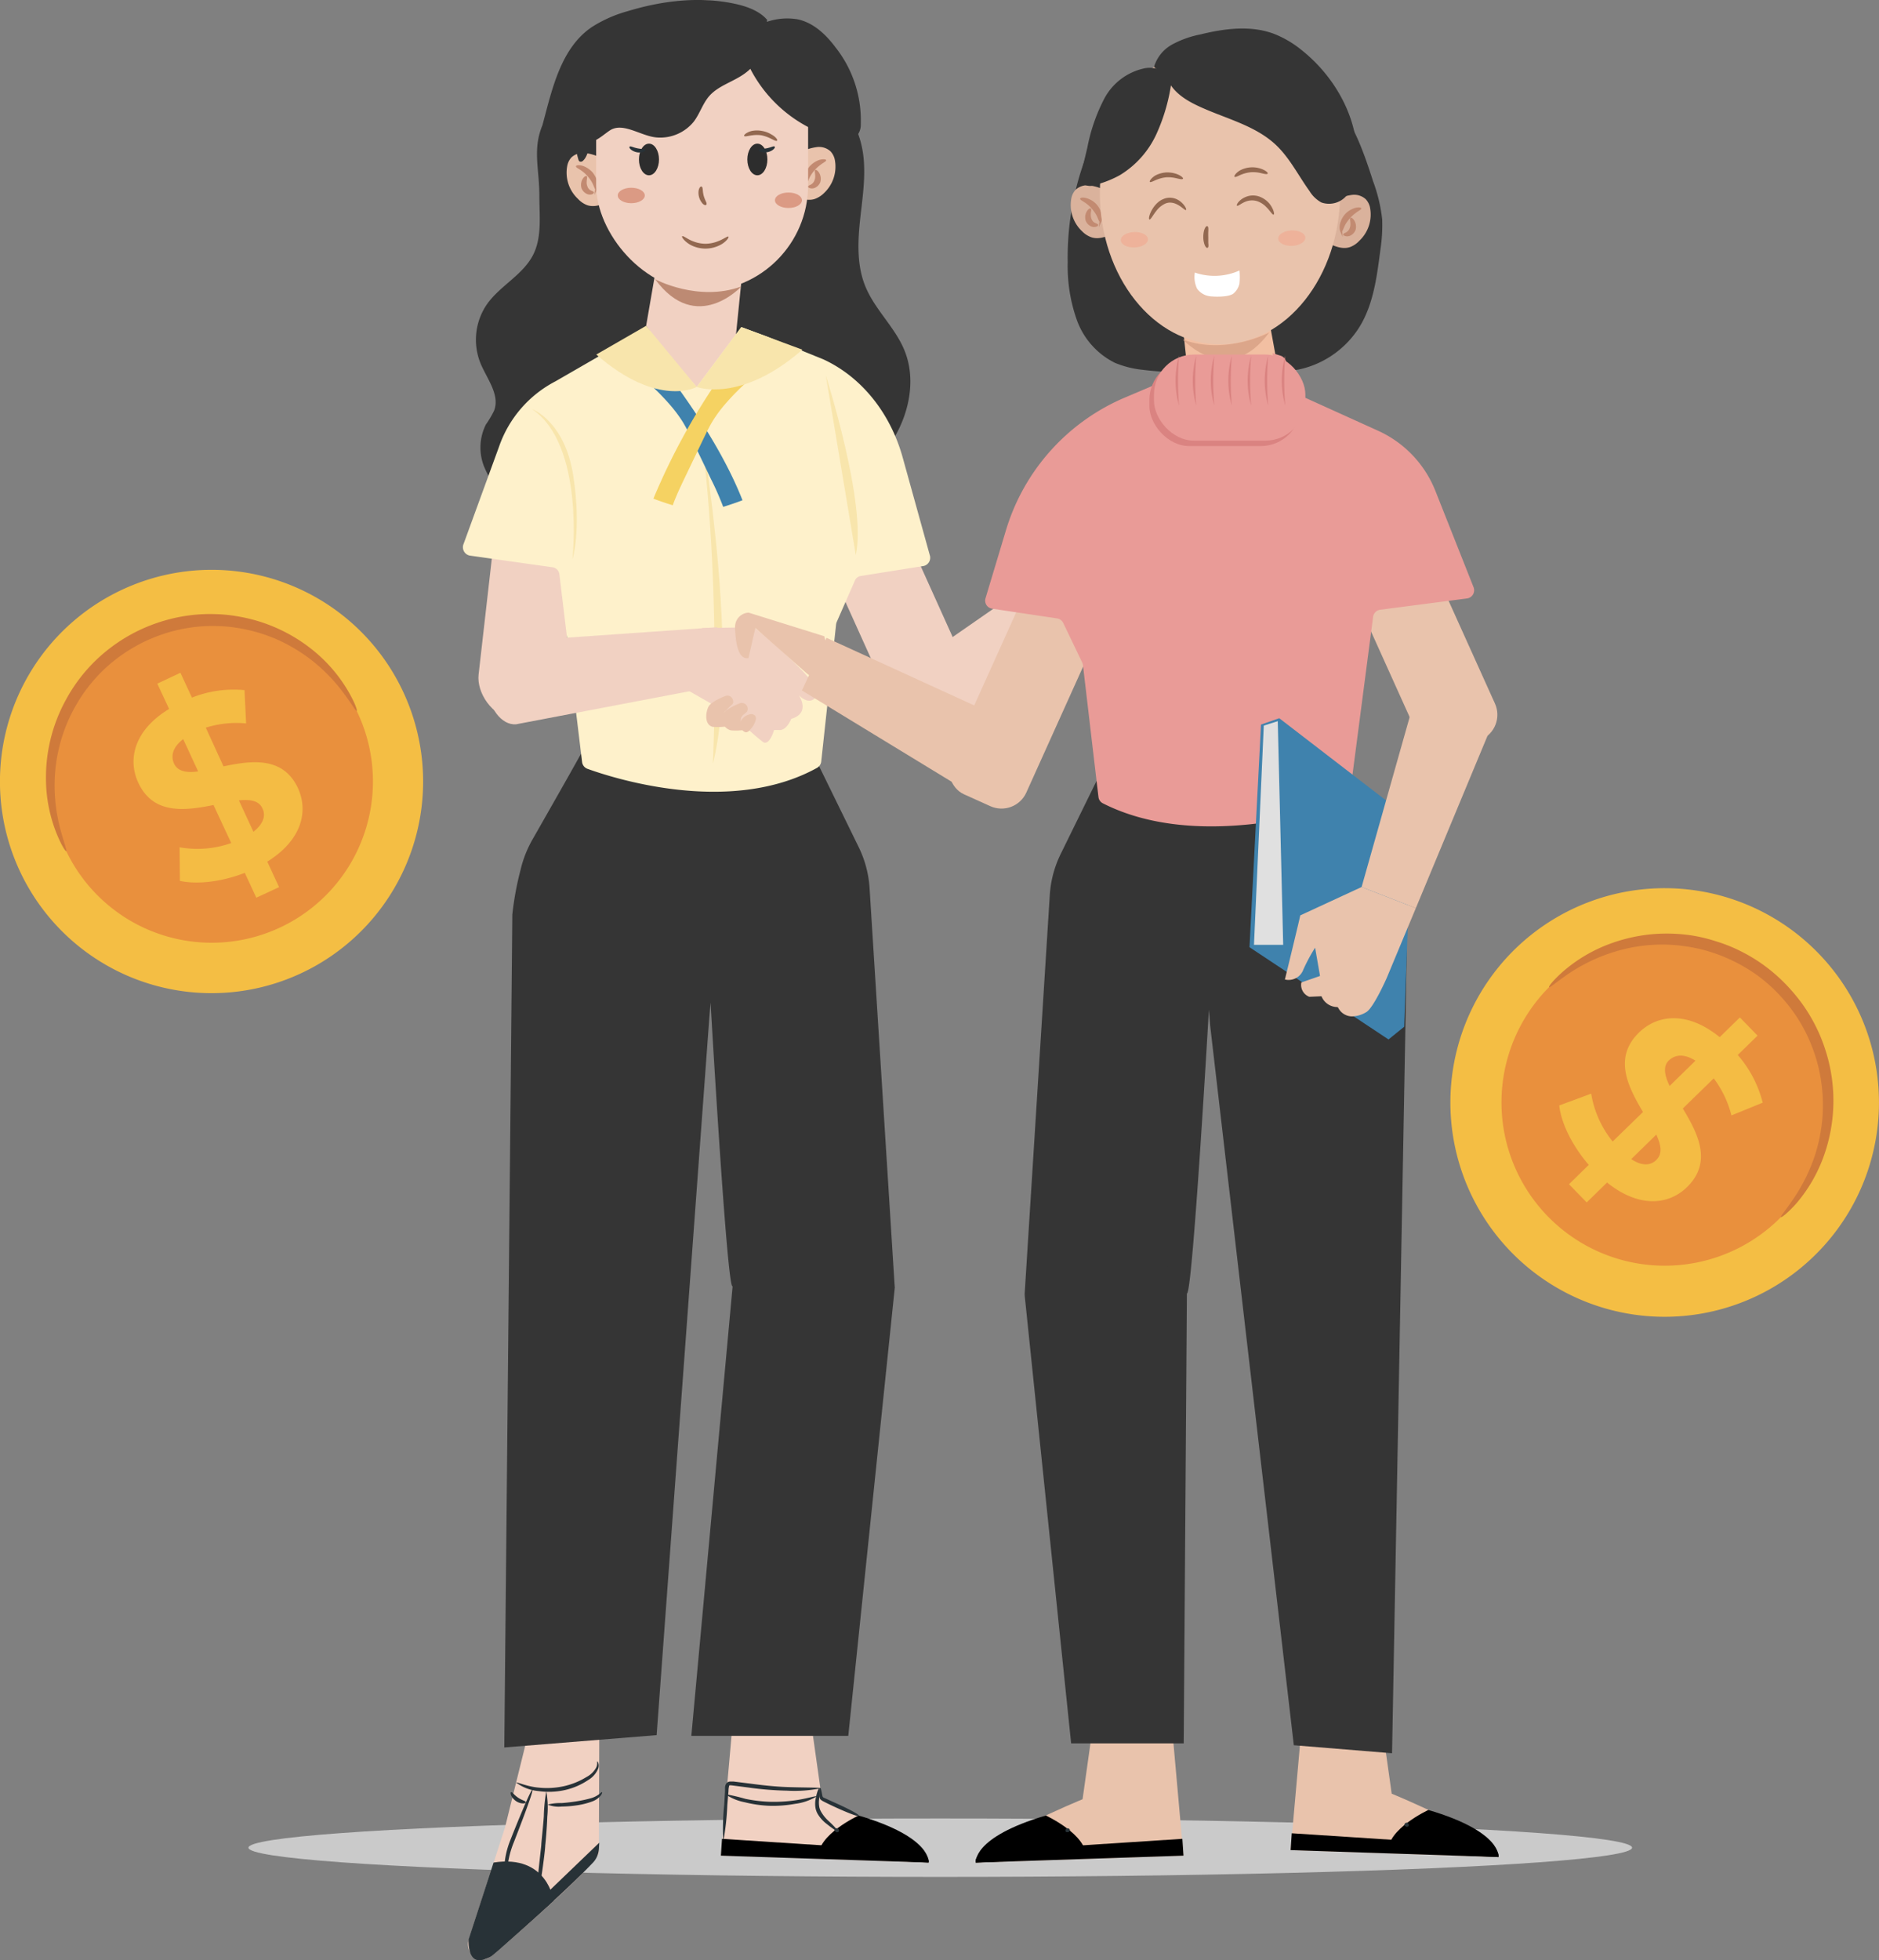 <svg id="Layer_5" data-name="Layer 5" xmlns="http://www.w3.org/2000/svg" viewBox="0 0 318.46 332.13"><rect x="0" y="0" width="318.46" height="332.13" fill="#808080" stroke="none"/><defs><style>.cls-1{fill:#f4be44;}.cls-2{fill:#e9903d;}.cls-3{fill:#cf7a3b;}.cls-4{fill:#f4bc44;}.cls-29,.cls-5{fill:#e0e0e0;}.cls-5{opacity:0.77;}.cls-6{fill:#f1d1c2;}.cls-7{fill:#283237;}.cls-8{fill:#353535;}.cls-9{fill:#dab29c;}.cls-10{fill:#c28a71;}.cls-11{fill:#fef1cb;}.cls-12{fill:#f8e5ac;}.cls-13{fill:#3f82ad;}.cls-14{fill:#f5d262;}.cls-15{fill:#e9c3ac;}.cls-16{fill:#e1ab90;}.cls-17,.cls-18,.cls-27{fill:none;stroke-miterlimit:10;}.cls-17{stroke:#c9917a;}.cls-17,.cls-18{stroke-width:0.25px;}.cls-18{stroke:#353535;}.cls-19{fill:#f2bfa2;}.cls-20{fill:#e99b97;}.cls-21{fill:#926850;}.cls-22{fill:#fff;}.cls-23{fill:#dca68a;}.cls-24{fill:#eeb29a;}.cls-25{fill:#bd8a73;}.cls-26{fill:#2d2d2d;}.cls-27{stroke:#c28a71;}.cls-28{fill:#db9a84;}.cls-30{fill:#da8381;}</style></defs><title>Dana Pinjaman</title><path class="cls-1" d="M546.59,313.1a36.31,36.31,0,1,1,1.31-51.27A36.27,36.27,0,0,1,546.59,313.1Z" transform="translate(-239.42 -100.01)"/><path class="cls-2" d="M540.65,306.83a27.67,27.67,0,1,1,1-39.07A27.64,27.64,0,0,1,540.65,306.83Z" transform="translate(-239.42 -100.01)"/><path class="cls-3" d="M541.27,306.23c-.12-.12.68-1,1.91-2.82a29.36,29.36,0,0,0,4-8.15,28.35,28.35,0,0,0,1.13-6.12,27.89,27.89,0,0,0-.43-7.09,25.93,25.93,0,0,0-1-3.72,26.6,26.6,0,0,0-3.76-7.2,27.43,27.43,0,0,0-6.05-6A27.7,27.7,0,0,0,533.5,263a26.1,26.1,0,0,0-3.7-1.54,24.48,24.48,0,0,0-3.72-.95,27.29,27.29,0,0,0-13.2.82,29.29,29.29,0,0,0-8.11,4c-1.77,1.25-2.69,2.06-2.8,1.94s.62-1.1,2.29-2.59a25.57,25.57,0,0,1,8.13-4.8,28,28,0,0,1,6.42-1.52,28.33,28.33,0,0,1,7.6.19,27.11,27.11,0,0,1,4,1,25.25,25.25,0,0,1,4,1.61,28,28,0,0,1,3.83,2.3,29,29,0,0,1,3.53,3,31.74,31.74,0,0,1,3,3.5,27.48,27.48,0,0,1,2.33,3.82,26.57,26.57,0,0,1,1.65,4,27.27,27.27,0,0,1,1,4,27.8,27.8,0,0,1-1.19,14,25.59,25.59,0,0,1-4.73,8.18C542.36,305.59,541.36,306.32,541.27,306.23Z" transform="translate(-239.42 -100.01)"/><path class="cls-4" d="M511.79,300.37l-3.45,3.37-3-3.08,3.35-3.28c-2.79-3.23-4.69-7.08-5-10.07l5.41-2a17.36,17.36,0,0,0,3.64,8.11l5.14-5c-2.5-4.23-5.09-9.16-.68-13.46,3.26-3.18,8.38-3.55,13.68.78l3.42-3.34,3,3.08-3.36,3.28a19.55,19.55,0,0,1,4.23,8.08L532.87,289a17.62,17.62,0,0,0-3-6.28l-5.24,5.11c2.54,4.2,5.06,9.07.72,13.31C522.15,304.27,517.09,304.64,511.79,300.37ZM522.4,284l4.37-4.27c-2-1.27-3.48-1-4.5-.05S521.51,282.24,522.4,284Zm-2.26,12.54c1.08-1.05.8-2.51,0-4.29l-4.25,4.15C517.7,297.62,519.16,297.51,520.14,296.55Z" transform="translate(-239.42 -100.01)"/><path class="cls-1" d="M308,217.77a35.86,35.86,0,1,1-47.3-18.11A35.83,35.83,0,0,1,308,217.77Z" transform="translate(-239.42 -100.01)"/><path class="cls-2" d="M300.24,221.24a27.33,27.33,0,1,1-36.05-13.8A27.3,27.3,0,0,1,300.24,221.24Z" transform="translate(-239.42 -100.01)"/><path class="cls-3" d="M299.88,220.46c-.15.07-.74-1-2-2.71a29,29,0,0,0-6.29-6.37,28.59,28.59,0,0,0-5.32-3.07,27.65,27.65,0,0,0-6.75-1.93,24.62,24.62,0,0,0-3.78-.3,25.18,25.18,0,0,0-3.95.25,27.3,27.3,0,0,0-4,.88,30.09,30.09,0,0,0-3.93,1.53,28.43,28.43,0,0,0-3.64,2.13,25.94,25.94,0,0,0-3.18,2.58,26.87,26.87,0,0,0-2.65,2.93,25.19,25.19,0,0,0-2.11,3.16,26.8,26.8,0,0,0-2.68,6.49,27.5,27.5,0,0,0-.91,6.07,28.78,28.78,0,0,0,1.09,8.88c.58,2.06,1,3.18.88,3.25s-.82-.94-1.65-3a25.12,25.12,0,0,1-1.8-9.16,27.3,27.3,0,0,1,3.38-13.49,27.54,27.54,0,0,1,5-6.62,28.38,28.38,0,0,1,3.41-2.82,28.06,28.06,0,0,1,8.17-3.94,27.5,27.5,0,0,1,4.32-.92,26.62,26.62,0,0,1,4.25-.22,25.39,25.39,0,0,1,4.06.4,27.43,27.43,0,0,1,12.67,5.73,25.31,25.31,0,0,1,6.06,7.1C299.65,219.24,300,220.41,299.88,220.46Z" transform="translate(-239.42 -100.01)"/><path class="cls-4" d="M284.72,246l2,4.32-3.86,1.79-1.95-4.21c-3.92,1.54-8.14,2-11,1.36l-.05-5.69a17.17,17.17,0,0,0,8.75-.72l-3-6.44c-4.76.94-10.21,1.72-12.76-3.8-1.89-4.09-.54-9,5.23-12.48l-2-4.29L270,214l1.95,4.21a19.14,19.14,0,0,1,8.91-1.27l.27,5.64a17.4,17.4,0,0,0-6.83.72l3,6.56c4.75-1,10.11-1.73,12.63,3.71C291.76,237.62,290.44,242.45,284.72,246ZM273,230.71l-2.53-5.47c-1.83,1.41-2.13,2.9-1.54,4.17S271,231,273,230.71ZM283.91,237c-.62-1.36-2.08-1.57-4-1.38l2.46,5.32C284.1,239.57,284.48,238.18,283.91,237Z" transform="translate(-239.42 -100.01)"/><ellipse class="cls-5" cx="159.36" cy="313.06" rx="117.25" ry="4.95"/><path class="cls-6" d="M330.79,386.28,325,409.68l-6.15,19a2.48,2.48,0,0,0,1.76,3.17h0a2.46,2.46,0,0,0,2.21-.51c3.89-3.34,18.14-15.68,18.1-17.46,0-2.05.09-25.89.09-25.89Z" transform="translate(-239.42 -100.01)"/><path class="cls-7" d="M320.59,431.82l20.4-19.6-.06,1a3.73,3.73,0,0,1-1,2.37c-1.63,1.72-6.26,6.37-17,15.69a2.47,2.47,0,0,1-2.29.51Z" transform="translate(-239.42 -100.01)"/><path class="cls-7" d="M323.07,415.59l-4.24,13.06s-.41,6.62,5.23,1.63,9.19-8.21,9.19-8.21S332.27,414.15,323.07,415.59Z" transform="translate(-239.42 -100.01)"/><path class="cls-7" d="M340.66,398.44c0-.05.39.42.17,1.16a4,4,0,0,1-1.71,2,11.68,11.68,0,0,1-3.93,1.7,12.53,12.53,0,0,1-4.58.17,7.35,7.35,0,0,1-3.69-1.42c.08-.16,1.8.67,3.77.84a13.35,13.35,0,0,0,4.35-.25,12.51,12.51,0,0,0,3.76-1.53,4,4,0,0,0,1.67-1.62C340.74,398.9,340.57,398.47,340.66,398.44Z" transform="translate(-239.42 -100.01)"/><path class="cls-7" d="M325.28,417.76s0-.13-.16-.26-.39-.22-.49,0a.26.26,0,0,0,0,.31c.05.07.27.05.3,0s0,0,0-.09a2.32,2.32,0,0,1,0-.38,7,7,0,0,1-.05-.8,14.2,14.2,0,0,1,1-4.66c.31-.81,3.47-8.73,3.77-8.62s-2.83,8.07-3.13,8.86a15.21,15.21,0,0,0-1.1,4.43c0,.25,0,.5,0,.74s0,.24,0,.36a1,1,0,0,1,0,.3.91.91,0,0,1-.2.24.73.73,0,0,1-1-.07.66.66,0,0,1,0-.82.58.58,0,0,1,.64-.24.59.59,0,0,1,.37.31C325.42,417.63,325.31,417.78,325.28,417.76Z" transform="translate(-239.42 -100.01)"/><path class="cls-7" d="M330.82,420c.05,0,0,.24-.08.61l-.31,1.15,0-1.22c0-1.83.68-7.22.73-7.91,0-.41.27-2.69.43-4.86a27,27,0,0,1,.42-4.26,15.66,15.66,0,0,1,.17,4.29c-.08,2.2-.3,4.49-.35,4.9,0,.7-.69,6.1-1.12,7.87l-.27-.06C330.65,420.19,330.77,420,330.82,420Z" transform="translate(-239.42 -100.01)"/><path class="cls-7" d="M341.45,403.67c.07,0,0,.32-.29.65a3.34,3.34,0,0,1-1.32.9,12.66,12.66,0,0,1-2.5.65,18.71,18.71,0,0,1-2.72.23,4.91,4.91,0,0,1-2.37-.33,8.5,8.5,0,0,1,2.34-.26c1.19-.08,2.42-.27,2.64-.31a20.67,20.67,0,0,0,2.41-.53,4.23,4.23,0,0,0,1.26-.62C341.21,403.83,341.38,403.62,341.45,403.67Z" transform="translate(-239.42 -100.01)"/><path class="cls-7" d="M328.55,405.38c0,.16-.38.24-.79.16a2.33,2.33,0,0,1-.85-.34,2.61,2.61,0,0,1-.7-.69c-.25-.37-.32-.79-.17-.84s.36.23.62.47a4.52,4.52,0,0,0,.62.49,4.3,4.3,0,0,0,.65.35C328.23,405.13,328.55,405.21,328.55,405.38Z" transform="translate(-239.42 -100.01)"/><path class="cls-6" d="M376.15,386.62l2.57,18.24s18,7.36,18.08,10.73l-35.2-1.17,2.51-28.24Z" transform="translate(-239.42 -100.01)"/><path d="M361.6,414.42l.19-2.85,33.68,2.19s1.54.73,1.33,1.83Z" transform="translate(-239.42 -100.01)"/><path d="M384.94,407.62s-7.06,3.25-6.82,7.09l18.68.88S397.52,411.33,384.94,407.62Z" transform="translate(-239.42 -100.01)"/><path class="cls-7" d="M378.53,403a22.25,22.25,0,0,1-5.71.41,54.14,54.14,0,0,1-6.61-.54l-2.55-.33c-.36-.05-.62-.06-.64,0a3.08,3.08,0,0,0-.13.93c-.07.76-.13,1.56-.2,2.35A41.83,41.83,0,0,1,362,412a40.44,40.44,0,0,1,.16-6.17c.05-.78.1-1.58.14-2.34,0-.19,0-.38,0-.57a1.41,1.41,0,0,1,.18-.67.87.87,0,0,1,.71-.39c.23,0,.39,0,.55,0l2.56.32c.6.07,3.64.52,6.55.62S378.52,402.86,378.53,403Z" transform="translate(-239.42 -100.01)"/><path class="cls-7" d="M385,407.67c-.13.3-3.62-1.28-4-1.46-.19-.09-1.21-.55-2.2-1.07-.14-.11-.3-.17-.4-.37a1.13,1.13,0,0,1-.12-.47c0-.26,0-.49,0-.69,0-.39,0-.66.12-.67s.17.25.26.63l.13.66a.44.44,0,0,0,.32.4l2.2,1C381.65,405.77,385.11,407.37,385,407.67Z" transform="translate(-239.42 -100.01)"/><path class="cls-7" d="M378.24,403.06c.18,0,.06,1,0,1.9a4.39,4.39,0,0,0,.05,1.28,2.77,2.77,0,0,0,.25.67,6.52,6.52,0,0,0,1.4,1.72c.76.71,1.45,1.42,1.35,1.55s-.91-.46-1.74-1.12a5.89,5.89,0,0,1-1.62-1.84,3.57,3.57,0,0,1-.29-.85,4.35,4.35,0,0,1,0-1.48C377.82,403.9,378.1,403.05,378.24,403.06Z" transform="translate(-239.42 -100.01)"/><path class="cls-7" d="M381.62,410.17c0,.35-.42.3-.46.27s-.46-.25-.23-.51a.45.45,0,0,1,.45-.14A.4.4,0,0,1,381.62,410.17Z" transform="translate(-239.42 -100.01)"/><path class="cls-7" d="M362.35,404a34.51,34.51,0,0,1,3.43.8,24.3,24.3,0,0,0,4,.49,25.42,25.42,0,0,0,4.31-.23c1.92-.26,3.68-.83,3.74-.68a9.23,9.23,0,0,1-3.65,1.26,20.94,20.94,0,0,1-4.43.33,20.52,20.52,0,0,1-4.11-.6A8.51,8.51,0,0,1,362.35,404Z" transform="translate(-239.42 -100.01)"/><path class="cls-8" d="M423.56,126.34a48.22,48.22,0,0,0-3.18,18.08,27.29,27.29,0,0,0,1.54,9.79,13,13,0,0,0,6.45,7.27,16.69,16.69,0,0,0,4.73,1.19c6,.77,12.18.26,18.28.33a38.25,38.25,0,0,0,8.15-.38,16.1,16.1,0,0,0,10.26-7.15c2.44-3.92,3-8.68,3.6-13.26a27.29,27.29,0,0,0,.29-5,26.81,26.81,0,0,0-1.53-6.45c-1.76-5.44-3.69-11.13-7.93-15" transform="translate(-239.42 -100.01)"/><path class="cls-9" d="M426.45,132.11a8.61,8.61,0,0,0-2.41-.69,2.91,2.91,0,0,0-2.32.74,3,3,0,0,0-.69,1.29,6.11,6.11,0,0,0,1.8,5.76,4.1,4.1,0,0,0,1.55,1c1.41.48,2.93-.24,4.25-.94" transform="translate(-239.42 -100.01)"/><path class="cls-10" d="M425.84,137.37a.23.23,0,0,1,.22.09l-.34.07c-.15-.27-.31-.81-.59-1.25a6.49,6.49,0,0,0-.64-.88,5.63,5.63,0,0,0-1-.93c-.49-.37-1.06-.59-1-.81s.75-.25,1.45.06A3.55,3.55,0,0,1,426,135.9a2.56,2.56,0,0,1,.1,1.61l-.45,1,.11-.95C425.74,137.47,425.78,137.39,425.84,137.37Z" transform="translate(-239.42 -100.01)"/><path class="cls-10" d="M425.53,138.08c0,.1,0,.23-.27.32a1.26,1.26,0,0,1-.83,0,1.71,1.71,0,0,1-1-1,1.94,1.94,0,0,1,.06-1.32c.22-.54.63-.86.8-.73s0,.54,0,.94a1.88,1.88,0,0,0,.11.77,1.26,1.26,0,0,0,.39.58C425.07,137.86,425.44,137.89,425.53,138.08Z" transform="translate(-239.42 -100.01)"/><path class="cls-9" d="M466.18,133.72a8.45,8.45,0,0,1,2.4-.69,2.9,2.9,0,0,1,2.32.74,3,3,0,0,1,.69,1.28,6.12,6.12,0,0,1-1.79,5.76,4.13,4.13,0,0,1-1.56,1.06c-1.41.48-2.93-.24-4.24-.94" transform="translate(-239.42 -100.01)"/><path class="cls-10" d="M466.78,139a.25.25,0,0,1,.11.22l.11.95-.45-1a2.56,2.56,0,0,1,.1-1.61,3.62,3.62,0,0,1,2.05-2.18c.7-.31,1.43-.27,1.45-.06s-.55.43-1,.81a5.64,5.64,0,0,0-1,.93,6.86,6.86,0,0,0-.64.87c-.27.44-.44,1-.59,1.25l-.34-.06C466.64,139,466.72,139,466.78,139Z" transform="translate(-239.42 -100.01)"/><path class="cls-10" d="M467.09,139.69c.09-.19.46-.23.7-.47a1.22,1.22,0,0,0,.39-.59,1.84,1.84,0,0,0,.11-.77c0-.39-.14-.81,0-.94s.59.2.8.73a2.06,2.06,0,0,1,.07,1.33,1.77,1.77,0,0,1-1,1,1.26,1.26,0,0,1-.83,0C467.14,139.92,467.05,139.78,467.09,139.69Z" transform="translate(-239.42 -100.01)"/><rect class="cls-6" x="385.43" y="186.66" width="14.12" height="39.71" rx="4.61" transform="translate(595.77 133.38) rotate(155.72)"/><rect class="cls-6" x="321.96" y="182.33" width="14.12" height="39.71" rx="6.83" transform="translate(393.58 340.34) rotate(-173.49)"/><path class="cls-8" d="M331.45,121c-1.85,4.22-.61,7.58-.62,12.18,0,3.38.47,7-1.05,10-1.73,3.41-5.58,5.22-7.8,8.34a10.62,10.62,0,0,0-1.14,10c1.09,2.66,3.34,5.35,2.33,8.05a16.75,16.75,0,0,1-1.4,2.37,8.71,8.71,0,0,0-.25,7.26,21.17,21.17,0,0,0,4.11,6.22,23.83,23.83,0,0,0,5.77,5.12c5.15,3,11.49,2.4,17.43,2.31,7.21-.1,14.65.61,21.44-1.83a39.47,39.47,0,0,0,10.44-6.15c4-3.07,7.85-6.51,10.37-10.88s3.54-9.84,1.67-14.52c-1.6-4-5.08-7-6.69-11-1.37-3.39-1.28-7.18-.91-10.81s1-7.29.63-10.93-1.89-7.36-4.94-9.37" transform="translate(-239.42 -100.01)"/><path class="cls-8" d="M376.76,226.8c-1,.25-38.14-.56-38.47.17-.24.57-5.9,10.51-8.59,15.22a19.32,19.32,0,0,0-2.06,5.23,51.52,51.52,0,0,0-1.39,7.55c0,1.27-1.36,141.12-1.36,141.12L350.71,394l8.92-121.43.22-2.69s2.8,48.78,3.73,48.07,27.49.27,27.49.27l-4.28-67.86a18.47,18.47,0,0,0-1.86-6.87Z" transform="translate(-239.42 -100.01)"/><polygon class="cls-8" points="124.17 217.91 117.17 294.11 143.77 294.11 151.65 218.18 128.88 211.36 124.17 217.91"/><polygon class="cls-6" points="111.05 46.3 109.51 55.19 115.74 64.14 121.36 73.83 124.59 58.16 125.65 47.7 111.05 46.3"/><path class="cls-11" d="M357.5,165.57l-8.57-9.81-15.35,8.85A19.74,19.74,0,0,0,324,175.69l-6,16.45a1.45,1.45,0,0,0,1,2l14.15,2a1.35,1.35,0,0,1,1.08,1.22l3.84,31.73a1.41,1.41,0,0,0,.85,1.16c4.09,1.49,24.14,8.08,39-.15a1.42,1.42,0,0,0,.69-1.11c.42-3.85,2.27-20.93,2.51-23.15a1.64,1.64,0,0,1,.12-.46l3.07-7a1.3,1.3,0,0,1,.94-.77L396,195.9a1.43,1.43,0,0,0,1-1.84l-4.59-16.54c-2.1-7.56-7-13.66-13.46-16.63l-9.27-3.75-.52-.2-4.09-1.51" transform="translate(-239.42 -100.01)"/><path class="cls-12" d="M329.58,169.32s5.57,2,7,11.3-.14,14.16-.14,14.16S338.59,175.38,329.58,169.32Z" transform="translate(-239.42 -100.01)"/><path class="cls-12" d="M379.38,163.62s7,21.89,5.08,30.43" transform="translate(-239.42 -100.01)"/><path class="cls-12" d="M357.5,168.2s7.71,41.7,2.74,61.23C360.24,229.43,361.91,195.78,357.5,168.2Z" transform="translate(-239.42 -100.01)"/><path class="cls-13" d="M351.45,161.85c5.21,6.76,10.7,15,13.81,22.92-1.07.41-2.17.78-3.27,1.12a49.54,49.54,0,0,0-2.08-4.73l-3.16-6.59a30.51,30.51,0,0,0-1.63-3.1,23.45,23.45,0,0,0-2.26-3,41,41,0,0,0-3-3.08c-.5-.46-1.61-1.08-1.32-1.7a4.15,4.15,0,0,1,.81-1c.63-.39,1.37-1.07,2.06-.8,0-.1.26.94.23.84" transform="translate(-239.42 -100.01)"/><path class="cls-14" d="M364.29,160a110.92,110.92,0,0,0-14.13,24.5c1.08.41,2.17.78,3.28,1.12.58-1.62,1.33-3.17,2.07-4.73l3.16-6.59c.51-1.05,1-2.1,1.63-3.1a22.63,22.63,0,0,1,2.27-3,41,41,0,0,1,3-3.08c.49-.46,1.2-1.75.91-2.37-.09-.21-1-1.53-1.11-1.71-.44-.61-.35-1.32-1-1.05,0-.1-1,1.7-1,1.6" transform="translate(-239.42 -100.01)"/><path class="cls-12" d="M340.48,160.08l8.45-4.87,8.57,10.36S351,169.23,340.48,160.08Z" transform="translate(-239.42 -100.01)"/><path class="cls-12" d="M375.41,159.26l-10.35-3.83-7.56,10.14S364.91,168.42,375.41,159.26Z" transform="translate(-239.42 -100.01)"/><path class="cls-6" d="M361.73,216.09l-.77-9.81-35.08,2.44c-2.48.19-4.26,3.47-4,7.34h0c.28,3.87,2.52,6.86,5,6.67Z" transform="translate(-239.42 -100.01)"/><path class="cls-6" d="M427,201.75l-5.68-8-28.89,20.06c-2,1.43-1.88,5.16.35,8.33h0c2.22,3.18,5.68,4.6,7.71,3.17Z" transform="translate(-239.42 -100.01)"/><path class="cls-6" d="M358.42,206.43l8.8-.15s11.79,9.45,10.66,11.53-3.07,0-3.07,0,2.1,3-1.29,4c0,0-.81,2.08-2.1,1.89h-.81s-.73,2.63-1.82,2.07a36.82,36.82,0,0,1-4.38-4L356.05,217Z" transform="translate(-239.42 -100.01)"/><path class="cls-15" d="M425.47,386.6l-2.57,18.26s-18,7.36-18.09,10.74L440,414.42l-2.52-28.25Z" transform="translate(-239.42 -100.01)"/><path d="M440,414.42l-.19-2.85-33.7,2.19s-1.55.74-1.33,1.84Z" transform="translate(-239.42 -100.01)"/><path d="M416.67,407.62s7.06,3.25,6.82,7.1l-18.68.88S404.09,411.33,416.67,407.62Z" transform="translate(-239.42 -100.01)"/><path class="cls-7" d="M420,410.18c0-.32.21-.37.24-.38a.39.39,0,0,1,.44.14c.23.26-.17.51-.23.5S420,410.52,420,410.18Z" transform="translate(-239.42 -100.01)"/><path class="cls-15" d="M472.72,385.66l2.57,18.26s18,7.36,18.09,10.74l-35.22-1.18,2.51-28.25Z" transform="translate(-239.42 -100.01)"/><path d="M458.16,413.48l.19-2.85,33.7,2.19s1.54.74,1.33,1.84Z" transform="translate(-239.42 -100.01)"/><path d="M481.51,406.68s-7.06,3.25-6.81,7.1l18.68.88S494.1,410.39,481.51,406.68Z" transform="translate(-239.42 -100.01)"/><path class="cls-7" d="M478.19,409.24c0,.34-.42.29-.46.26s-.45-.24-.22-.5a.39.39,0,0,1,.44-.14S478.17,408.92,478.19,409.24Z" transform="translate(-239.42 -100.01)"/><path class="cls-16" d="M415.83,199.74s5.8-7.61,7.1-8.05,11.64-.63,12.33-.12,11.16,6.26,9.43,7.14-9-3.23-9-3.23l-1.22.16s6.33,3.38,7.46,4.68,0,2.63-1.14,2.08-6.61-3.69-7-3.57,5.79,3.76,6.36,4.43c.77.91.27,2.66-.92,2.15-.7-.3-6.44-4.09-6.44-4.09a56,56,0,0,1,4.64,4.24c.51,1-.47,1.85-1.46,1.24-.69-.42-3.64-3.32-4.56-3.88,0,0-1-.07-2.5,1.52s-7.38,3.77-7.38,3.77Z" transform="translate(-239.42 -100.01)"/><path class="cls-16" d="M444.66,198.73a5.61,5.61,0,0,1-2.22-.14,12.93,12.93,0,0,1-2.33-.7c-.81-.39-1.69-.84-2.62-1.31l-2-1,.13,0a31.23,31.23,0,0,1-5.32-.15,32.09,32.09,0,0,1,5.31-.38h.06l.07,0,2,1,2.58,1.34a15.91,15.91,0,0,0,2.22.79C443.82,198.56,444.66,198.64,444.66,198.73Z" transform="translate(-239.42 -100.01)"/><path class="cls-17" d="M417.33,199.91a2.35,2.35,0,0,0,2.58.89c1-.21,1.82-.73,2.75-1,2.81-.81,5.94.69,8.71-.26.38-.13.82-.41.77-.82s-.47-.56-.83-.67l-9.23-2.94" transform="translate(-239.42 -100.01)"/><path class="cls-17" d="M422.08,195.11a3.7,3.7,0,0,1,1,.21c.65.17,1.59.44,2.74.79l4.06,1.22,1.17.37c.36.14.9.17,1.25.74a.82.82,0,0,1-.15.91,1.79,1.79,0,0,1-.66.43,6.74,6.74,0,0,1-1.4.31,38,38,0,0,1-5.21-.28,7.53,7.53,0,0,0-2.17.2c-.66.18-1.26.47-1.83.68a3.43,3.43,0,0,1-2.89,0c-.63-.37-.73-.81-.7-.8a2.88,2.88,0,0,0,.79.61,3.31,3.31,0,0,0,2.66-.2c.54-.22,1.13-.53,1.84-.75a7.55,7.55,0,0,1,2.31-.27,42.8,42.8,0,0,0,5.14.24,5.64,5.64,0,0,0,1.26-.28c.38-.13.64-.4.52-.58s-.53-.36-.92-.48l-1.17-.38-4-1.34c-1.14-.39-2.06-.72-2.69-.95A4.7,4.7,0,0,1,422.08,195.11Z" transform="translate(-239.42 -100.01)"/><path class="cls-8" d="M427.39,228c1,.25,38.16-.57,38.49.17.24.56,5.91,10.51,8.6,15.22a19.51,19.51,0,0,1,2.06,5.24,51.52,51.52,0,0,1,1.39,7.55c0,1.28-2.58,140.89-2.58,140.89l-16.65-1.36L444.52,273.76l-.21-2.69s-2.8,48.8-3.74,48.09-27.5.27-27.5.27l4.28-67.9a18.47,18.47,0,0,1,1.86-6.87Z" transform="translate(-239.42 -100.01)"/><polygon class="cls-8" points="201.16 219.15 200.62 295.39 181.54 295.39 173.66 219.42 196.44 212.59 201.16 219.15"/><path class="cls-18" d="M447.7,173.19" transform="translate(-239.42 -100.01)"/><path class="cls-15" d="M362.19,218s-2.24.86-2.7,1.76-.74,3,.7,3.4a12.64,12.64,0,0,0,2.55-.08l-.56-2.35a15.83,15.83,0,0,1,1.34-1.38C364,219,363.47,217.42,362.19,218Z" transform="translate(-239.42 -100.01)"/><path class="cls-15" d="M364.71,219.21s-2.24.86-2.71,1.76a2,2,0,0,0,1.29,2.79,10.39,10.39,0,0,0,2.31-.07l-.24-.46c-.45-.88-.64-1.6.15-2.19.05,0,.49-.45.53-.48A1,1,0,0,0,364.71,219.21Z" transform="translate(-239.42 -100.01)"/><path class="cls-15" d="M365.25,223.6a1.29,1.29,0,0,1-.19-1.53,2.13,2.13,0,0,1,1.32-1,1,1,0,0,1,1,.17.86.86,0,0,1,.14.67,3.48,3.48,0,0,1-.88,1.63c-.2.26-.46.55-.79.54s-.59-.32-.78-.6" transform="translate(-239.42 -100.01)"/><path class="cls-15" d="M379.12,207.81l-12.82-4a2.41,2.41,0,0,0-2.3,2.46c.05,2.34.44,5.55,2.27,5.25l1.17-5.11,8.51,7.51a6.13,6.13,0,0,0,3.06,1.5l2-.21Z" transform="translate(-239.42 -100.01)"/><path class="cls-15" d="M375.33,217l4.17-8.92,32,14.64c2.26,1,2.77,4.74,1.14,8.26h0c-1.63,3.52-4.78,5.53-7,4.49Z" transform="translate(-239.42 -100.01)"/><rect class="cls-15" x="406.15" y="197.64" width="14.12" height="39.71" rx="4.61" transform="translate(-113.45 -250.68) rotate(24.28)"/><rect class="cls-15" x="473.02" y="188.36" width="14.12" height="39.71" rx="4.61" transform="translate(763.9 100.61) rotate(155.72)"/><polygon class="cls-19" points="215.12 54.38 216.65 62.77 210.43 71.21 204.8 80.35 201.56 65.57 200.51 55.7 215.12 54.38"/><path class="cls-20" d="M445.62,172l.68-1.45a1.38,1.38,0,0,1,.28-.4L454.9,162a1.4,1.4,0,0,0,.38-1.29l-.19-.86,1.38.43a1.42,1.42,0,0,1,.9.9l1.78,5.55h0L473,173a18.8,18.8,0,0,1,9.71,10.22l6.46,16.3a1.4,1.4,0,0,1-1.12,1.89l-14.71,1.91a1.4,1.4,0,0,0-1.2,1.2l-4,30.61a1.36,1.36,0,0,1-.93,1.13c-4.36,1.46-25.29,7.77-40.87-.14a1.36,1.36,0,0,1-.75-1.08c-.44-3.7-2.38-20.25-2.63-22.36a1.33,1.33,0,0,0-.13-.43l-3.21-6.69a1.4,1.4,0,0,0-1.05-.77l-11-1.65a1.38,1.38,0,0,1-1.12-1.77l3.48-11.57A35.52,35.52,0,0,1,430,167.4l5.23-2.22.11-.06,1.87-1a1.35,1.35,0,0,0,.72-1h0A1.39,1.39,0,0,1,439,162l.23-.06a1.39,1.39,0,0,1,1.65,1l2.16,8.84A1.39,1.39,0,0,0,445.62,172Z" transform="translate(-239.42 -100.01)"/><polygon class="cls-20" points="201.44 69.24 208.44 70.46 206.53 76.17 203.71 78.69 201.44 69.24"/><ellipse class="cls-15" cx="206.77" cy="32.72" rx="20.36" ry="25.63"/><path class="cls-21" d="M444.07,142c-.21.07-.45-.31-.57-.77a3.76,3.76,0,0,1-.14-1,4.52,4.52,0,0,1,.11-1.08c.12-.48.36-.89.57-.82s.18.5.16.93,0,.87,0,1l0,.92C444.24,141.52,444.28,141.93,444.07,142Z" transform="translate(-239.42 -100.01)"/><path class="cls-22" d="M442.19,146.28a10.32,10.32,0,0,0,7.3-.44,10.88,10.88,0,0,1,0,2.21,3,3,0,0,1-.95,1.63c-.65.65-2.89.64-3.81.55a3.19,3.19,0,0,1-2.42-1.3,4.58,4.58,0,0,1-.38-2.75" transform="translate(-239.42 -100.01)"/><path class="cls-21" d="M434.23,137.19c-.2-.07,0-1,.6-1.91a4.57,4.57,0,0,1,1-1.11,3,3,0,0,1,.78-.44,2.65,2.65,0,0,1,.92-.22,2.89,2.89,0,0,1,1.6.4c1,.6,1.47,1.59,1.29,1.68s-.79-.64-1.63-1a2.49,2.49,0,0,0-1.2-.25,2.23,2.23,0,0,0-.66.16,4,4,0,0,0-1.52,1.23C434.84,136.43,434.44,137.27,434.23,137.19Z" transform="translate(-239.42 -100.01)"/><path class="cls-21" d="M455.28,136.37c-.21.09-.61-.67-1.23-1.26a3.83,3.83,0,0,0-1.52-1,2.93,2.93,0,0,0-1.82,0c-.83.26-1.47.89-1.64.75s.37-1,1.36-1.43a3.24,3.24,0,0,1,1.48-.3,3.73,3.73,0,0,1,.85.15,4.06,4.06,0,0,1,1.84,1.27C455.24,135.38,455.48,136.3,455.28,136.37Z" transform="translate(-239.42 -100.01)"/><path class="cls-23" d="M454.53,156.34s-7.27,3.9-14.61,1.22C439.92,157.56,447.54,165.85,454.53,156.34Z" transform="translate(-239.42 -100.01)"/><path class="cls-18" d="M444.1,177" transform="translate(-239.42 -100.01)"/><path class="cls-18" d="M447.85,173" transform="translate(-239.42 -100.01)"/><path class="cls-18" d="M443.13,177.32" transform="translate(-239.42 -100.01)"/><path class="cls-18" d="M440.86,171.68" transform="translate(-239.42 -100.01)"/><path class="cls-18" d="M419.72,184.67" transform="translate(-239.42 -100.01)"/><path class="cls-18" d="M467.39,187.79" transform="translate(-239.42 -100.01)"/><path class="cls-18" d="M477.81,178.27" transform="translate(-239.42 -100.01)"/><path class="cls-18" d="M420.71,212.11" transform="translate(-239.42 -100.01)"/><path class="cls-18" d="M421.11,186.72" transform="translate(-239.42 -100.01)"/><path class="cls-18" d="M452.14,172" transform="translate(-239.42 -100.01)"/><path class="cls-18" d="M447.78,171.79" transform="translate(-239.42 -100.01)"/><path class="cls-8" d="M438,113.58a31.56,31.56,0,0,1-2.57,9.11,15.86,15.86,0,0,1-6.22,7,17.51,17.51,0,0,1-4.15,1.64,2.16,2.16,0,0,1-2-.13c-.6-.52-.47-1.47-.29-2.24l.95-4a30.09,30.09,0,0,1,2.84-8.2,10.08,10.08,0,0,1,6.68-5.14,4.51,4.51,0,0,1,4.44,1.42c.08.11.19.24.32.2s0-.3-.07-.18" transform="translate(-239.42 -100.01)"/><path class="cls-8" d="M435,111.36a6.48,6.48,0,0,1,3.1-3.82,16.76,16.76,0,0,1,4.74-1.69c4.08-1,8.45-1.58,12.39-.15a17.49,17.49,0,0,1,4.76,2.77c6,4.75,10.11,12.38,9.37,20a8.25,8.25,0,0,1-1.61,4.56,3.91,3.91,0,0,1-4.39,1.28,5.44,5.44,0,0,1-2-1.93c-1.89-2.62-3.35-5.6-5.7-7.82-3.66-3.44-8.88-4.53-13.41-6.71-2.09-1-4.19-2.41-5-4.58" transform="translate(-239.42 -100.01)"/><ellipse class="cls-24" cx="431.68" cy="140.62" rx="2.3" ry="1.31" transform="translate(-244.76 -82.41) rotate(-2.32)"/><ellipse class="cls-24" cx="458.35" cy="140.35" rx="2.3" ry="1.31" transform="translate(-244.72 -81.33) rotate(-2.32)"/><path class="cls-18" d="M469.29,206.56" transform="translate(-239.42 -100.01)"/><path class="cls-18" d="M467.76,189.52" transform="translate(-239.42 -100.01)"/><path class="cls-15" d="M375.47,125.61a8.87,8.87,0,0,1,2.4-.68,2.89,2.89,0,0,1,2.32.73,3,3,0,0,1,.69,1.29,6.13,6.13,0,0,1-1.79,5.76,4.27,4.27,0,0,1-1.55,1c-1.42.48-2.93-.24-4.25-.94" transform="translate(-239.42 -100.01)"/><path class="cls-10" d="M376.07,130.87c.07,0,.1.1.11.21l.12.95-.45-1a2.45,2.45,0,0,1,.1-1.62,4.22,4.22,0,0,1,.67-1.19,4.11,4.11,0,0,1,1.37-1c.7-.31,1.43-.27,1.45-.06s-.55.44-1,.81a6.06,6.06,0,0,0-1,.93,6.49,6.49,0,0,0-.64.88c-.27.44-.43,1-.59,1.25l-.33-.07Q376,130.84,376.07,130.87Z" transform="translate(-239.42 -100.01)"/><path class="cls-10" d="M376.38,131.58c.1-.19.46-.22.71-.47a1.2,1.2,0,0,0,.38-.58,1.71,1.71,0,0,0,.11-.77c0-.4-.14-.81,0-.94s.59.19.8.73a2,2,0,0,1,.07,1.32,1.75,1.75,0,0,1-1,1,1.26,1.26,0,0,1-.83,0C376.43,131.81,376.35,131.68,376.38,131.58Z" transform="translate(-239.42 -100.01)"/><path class="cls-15" d="M341,126.62a8.18,8.18,0,0,0-2.41-.68,2.88,2.88,0,0,0-2.31.73,2.94,2.94,0,0,0-.69,1.29,6.1,6.1,0,0,0,1.79,5.75,4.17,4.17,0,0,0,1.55,1.06c1.42.48,2.93-.24,4.25-.94" transform="translate(-239.42 -100.01)"/><path class="cls-10" d="M340.39,131.88c.07,0,.14,0,.22.09l-.34.07c-.15-.27-.31-.81-.59-1.25a5.07,5.07,0,0,0-.64-.88,5.26,5.26,0,0,0-1-.93c-.48-.37-1.06-.59-1-.81s.75-.25,1.45.06a4.11,4.11,0,0,1,1.37,1,4.22,4.22,0,0,1,.67,1.19,2.42,2.42,0,0,1,.1,1.61l-.45,1,.11-.95C340.3,132,340.33,131.9,340.39,131.88Z" transform="translate(-239.42 -100.01)"/><path class="cls-10" d="M340.08,132.59c0,.09-.05.23-.26.32a1.29,1.29,0,0,1-.84,0,1.78,1.78,0,0,1-1-1,2,2,0,0,1,.06-1.32c.22-.54.64-.86.81-.73s0,.54,0,.94a1.66,1.66,0,0,0,.12.77,1.2,1.2,0,0,0,.38.58C339.63,132.37,340,132.4,340.08,132.59Z" transform="translate(-239.42 -100.01)"/><path class="cls-11" d="M350.35,151.32" transform="translate(-239.42 -100.01)"/><path class="cls-11" d="M358.64,161.15" transform="translate(-239.42 -100.01)"/><path class="cls-11" d="M366.91,153.82" transform="translate(-239.42 -100.01)"/><rect class="cls-6" x="101.04" y="0.06" width="35.92" height="49.27" rx="17.96"/><path class="cls-8" d="M365.19,108.36a23.15,23.15,0,0,0,16.31,15.13,3.41,3.41,0,0,0,2.86-.17,2.91,2.91,0,0,0,.95-2.3A19.94,19.94,0,0,0,381,108c-1.59-2.12-3.67-4.12-6.36-4.71a10.62,10.62,0,0,0-6.61,1,6.37,6.37,0,0,0-2.33,1.63,2.58,2.58,0,0,0-.51,2.6" transform="translate(-239.42 -100.01)"/><path class="cls-8" d="M369.41,105.15a9.1,9.1,0,0,1-4.05,7.51c-1.85,1.25-4.18,1.92-5.65,3.53-1.18,1.3-1.63,3-2.7,4.42a7.31,7.31,0,0,1-6.29,2.69c-2.71-.22-5.75-2.7-8-1.15-1.49,1-3,2.66-5.06,1.75a7.74,7.74,0,0,0-3.84-1c-.8,0-1.7,3.23-2.1,2.59a24.26,24.26,0,0,1-.3-4.51c1.58-5.88,3.06-12.88,8.36-16.42a22.18,22.18,0,0,1,6-2.65c5.94-1.81,12.38-2.57,18.45-1.2,2.38.54,4.92,1.6,5.86,3.71l-.69-1.16" transform="translate(-239.42 -100.01)"/><path class="cls-25" d="M350.46,147.33s7.28,3.9,14.6,1.22C365.06,148.55,357.45,156.84,350.46,147.33Z" transform="translate(-239.42 -100.01)"/><path class="cls-8" d="M340.31,123.82c-1.21.59-1.06,2.47-2.05,3.39a.52.52,0,0,1-.62.15.65.65,0,0,1-.2-.35,19.43,19.43,0,0,1-.69-7.2" transform="translate(-239.42 -100.01)"/><ellipse class="cls-26" cx="128.36" cy="27.02" rx="1.7" ry="2.68"/><ellipse class="cls-26" cx="109.99" cy="27.02" rx="1.7" ry="2.68"/><path class="cls-21" d="M371.12,123.84c-.15.17-.7-.19-1.3-.46a6.41,6.41,0,0,0-1.37-.45,5.54,5.54,0,0,0-1.48,0c-.68.07-1.31.29-1.42.11s.5-.66,1.28-.84a4.47,4.47,0,0,1,1.76,0,4.39,4.39,0,0,1,1.58.6C370.81,123.13,371.27,123.69,371.12,123.84Z" transform="translate(-239.42 -100.01)"/><path class="cls-21" d="M359.12,134.7c-.14.17-.52,0-.79-.41a2.61,2.61,0,0,1-.43-.89,2.82,2.82,0,0,1-.09-1c.06-.46.29-.85.5-.78s.2.44.24.8a5.79,5.79,0,0,0,.14.78,5.88,5.88,0,0,0,.27.73C359.09,134.23,359.27,134.54,359.12,134.7Z" transform="translate(-239.42 -100.01)"/><path class="cls-21" d="M362.87,140.1c.16.15-.49,1-1.49,1.47a5.42,5.42,0,0,1-4.8,0c-1-.5-1.71-1.39-1.54-1.53s.9.5,1.84.85a5.74,5.74,0,0,0,2.13.42,5.89,5.89,0,0,0,2.06-.41C362,140.56,362.71,140,362.87,140.1Z" transform="translate(-239.42 -100.01)"/><path class="cls-7" d="M368.05,125.42c0-.15.34-.15.64-.19a6.18,6.18,0,0,0,.65-.09c.05,0,.37-.08.68-.18s.59-.22.7-.1-.12.43-.45.63a2.42,2.42,0,0,1-.81.31,2.15,2.15,0,0,1-.8,0C368.3,125.76,368,125.58,368.05,125.42Z" transform="translate(-239.42 -100.01)"/><path class="cls-7" d="M348.79,125.42c0,.16-.25.34-.61.39a2.19,2.19,0,0,1-.81,0,2.39,2.39,0,0,1-.8-.31c-.34-.2-.56-.51-.45-.63s.39,0,.7.1a6,6,0,0,0,.68.18,5.78,5.78,0,0,0,.65.09C348.44,125.27,348.74,125.27,348.79,125.42Z" transform="translate(-239.42 -100.01)"/><path class="cls-27" d="M333.88,172.81" transform="translate(-239.42 -100.01)"/><ellipse class="cls-28" cx="106.99" cy="33.12" rx="2.29" ry="1.31"/><ellipse class="cls-28" cx="133.63" cy="33.93" rx="2.29" ry="1.31"/><path class="cls-11" d="M342.14,159.12" transform="translate(-239.42 -100.01)"/><path class="cls-13" d="M451.19,260.5l23.56,15.63,2.66-2.16,1.26-35L456.23,221.7l-3.09,1.08Z" transform="translate(-239.42 -100.01)"/><polygon class="cls-29" points="216.56 122.19 217.48 160.09 212.53 160.09 214.19 122.94 216.56 122.19"/><path class="cls-15" d="M463.39,268.81a2.91,2.91,0,0,0,2.66,1.83c.07,0,.13.06.2.17a2.64,2.64,0,0,0,2.24,1.41,4.78,4.78,0,0,0,2.52-.74c1.23-.76,3.43-5.75,3.43-5.75l4.94-11.85-9.19-3.58-10.4,4.81c0,.2-2.6,10.86-2.6,10.86a2.65,2.65,0,0,0,3.12-1.67,29.53,29.53,0,0,1,2-3.72l.83,4.79-3.16,1.1a2.14,2.14,0,0,0,1.35,2.43Z" transform="translate(-239.42 -100.01)"/><path class="cls-15" d="M470.19,250.3l9.19,3.58,13.36-32.11c1-2.3-1.14-5.38-4.71-6.89h0c-3.57-1.51-7.25-.88-8.22,1.41Z" transform="translate(-239.42 -100.01)"/><rect class="cls-30" x="194.8" y="60.99" width="25.66" height="14.59" rx="6.78"/><rect class="cls-20" x="195.58" y="60.07" width="25.66" height="14.59" rx="6.78"/><path class="cls-30" d="M439.25,160.29a15.32,15.32,0,0,0,0,8.43A51.54,51.54,0,0,1,439.25,160.29Z" transform="translate(-239.42 -100.01)"/><path class="cls-30" d="M442.16,160.29a15.44,15.44,0,0,0,0,8.43A52.8,52.8,0,0,1,442.16,160.29Z" transform="translate(-239.42 -100.01)"/><path class="cls-30" d="M445.22,160.29a15.32,15.32,0,0,0,0,8.43A51.54,51.54,0,0,1,445.22,160.29Z" transform="translate(-239.42 -100.01)"/><path class="cls-30" d="M448.19,160.29a15.32,15.32,0,0,0,0,8.43A52.8,52.8,0,0,1,448.19,160.29Z" transform="translate(-239.42 -100.01)"/><path class="cls-30" d="M451.47,160.29a15.32,15.32,0,0,0,0,8.43A51.54,51.54,0,0,1,451.47,160.29Z" transform="translate(-239.42 -100.01)"/><path class="cls-30" d="M454.36,160.29a15.32,15.32,0,0,0,0,8.43A51.54,51.54,0,0,1,454.36,160.29Z" transform="translate(-239.42 -100.01)"/><path class="cls-30" d="M457.25,160.29a15.32,15.32,0,0,0,0,8.43A51.54,51.54,0,0,1,457.25,160.29Z" transform="translate(-239.42 -100.01)"/><path class="cls-21" d="M454.27,129.42c-.11.21-.73,0-1.37-.13a5.69,5.69,0,0,0-1.44-.1,6,6,0,0,0-1.45.32c-.64.23-1.2.6-1.35.45s.33-.76,1-1.12a4.48,4.48,0,0,1,3.38-.27C453.8,128.81,454.37,129.24,454.27,129.42Z" transform="translate(-239.42 -100.01)"/><path class="cls-21" d="M439.92,130.29c-.11.2-.73,0-1.37-.13a5.89,5.89,0,0,0-1.44-.11,5.74,5.74,0,0,0-1.45.33c-.64.23-1.2.59-1.35.45s.33-.76,1-1.13a4.73,4.73,0,0,1,1.7-.47,4.82,4.82,0,0,1,1.68.21C439.45,129.68,440,130.11,439.92,130.29Z" transform="translate(-239.42 -100.01)"/></svg>